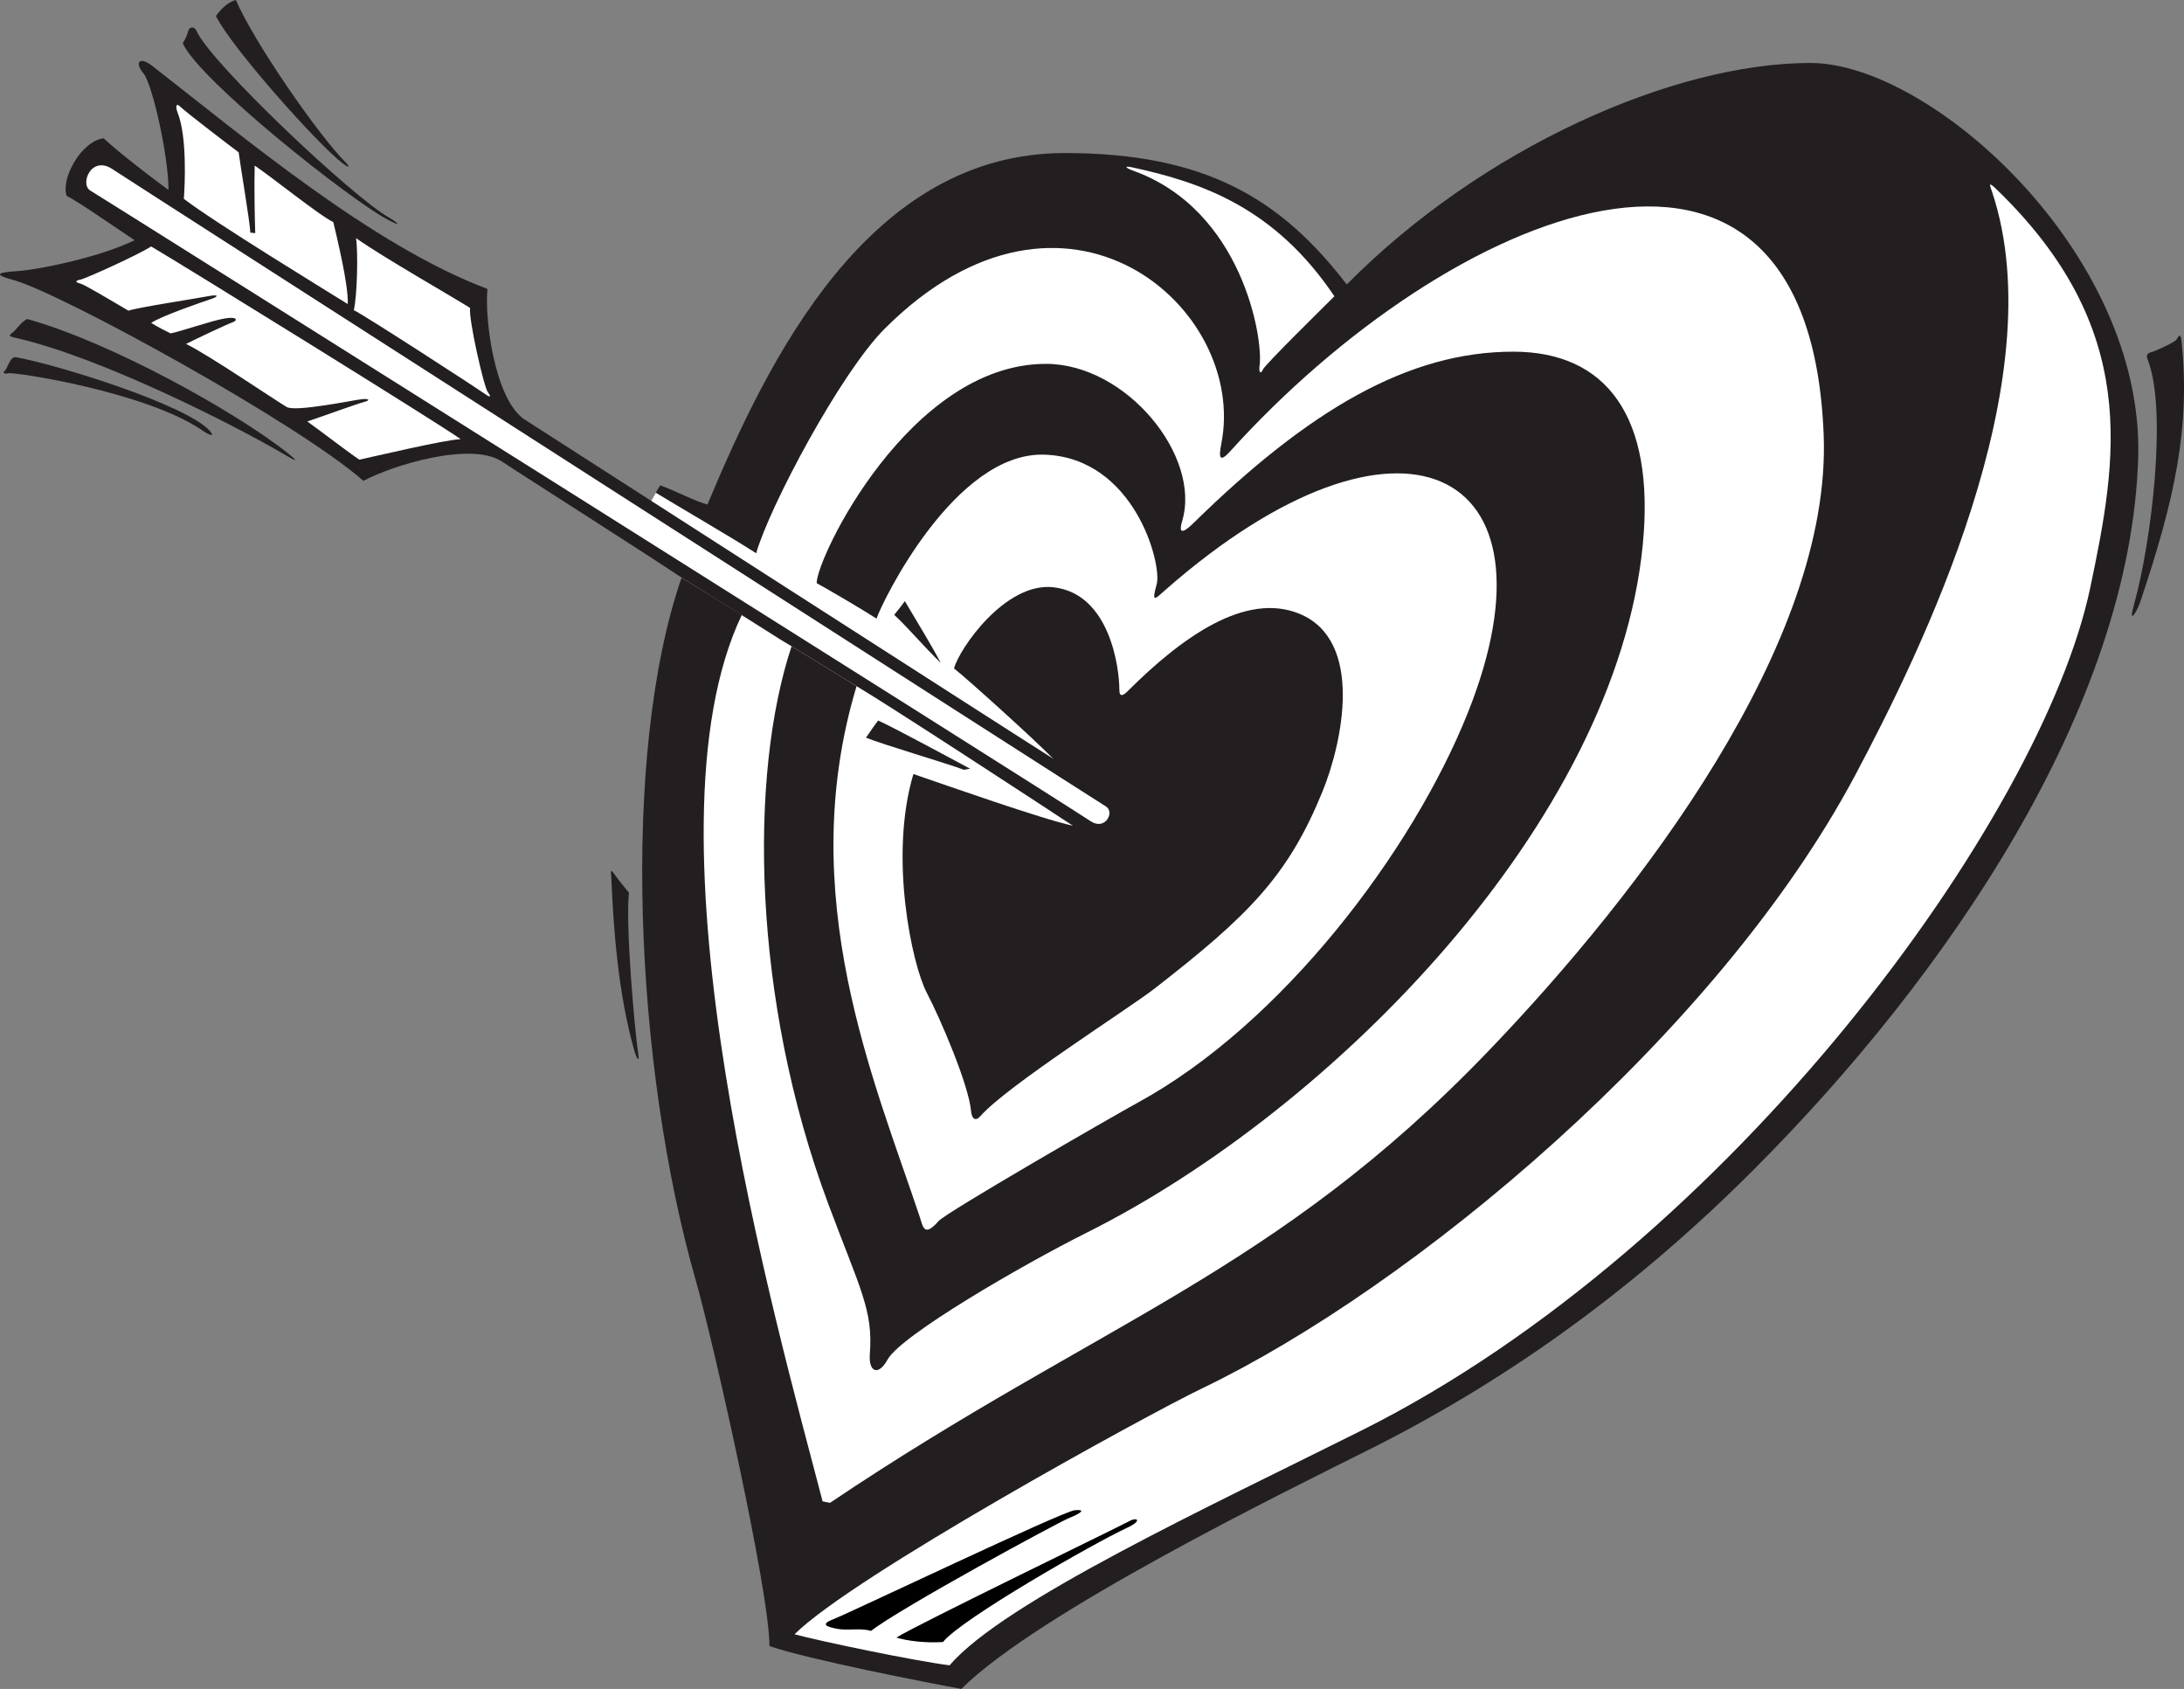 <svg xmlns="http://www.w3.org/2000/svg" width="432.058" height="334.051"><rect width="100%" height="100%" fill="#808080" stroke="none"/><path fill="#231f20" d="M134.84 114.246c-12.149 35.098-9.235 96.863 2.773 138.895 3.508 12.265 14.61 61.632 14.61 72.437 7.593 2.629 31.542 7.305 37.968 8.473 14.965-14.965 63.781-38.899 80.621-47.32 28.848-14.422 53.734-32.997 75.945-55.208 38.621-38.617 74.809-91.84 76.239-141.082 1.168-40.308-40.961-77.988-64.848-77.988-27.254 0-65.137 16.942-91.719 43.813-12.98-16.871-27.847-25.996-55.789-25.996-38.914 0-58.71 40.894-70.687 69.52-2.336-.587-6.133-2.63-9.348-3.798l-.875 1.461-.918 1.64 6.027 15.153"/><path fill="#fff" d="M146.757 121.61c-20.71 43.39 6.774 140.066 15.977 175.343l1.46.293c53.454-35.926 87.923-45.273 130.278-89.383 29.985-31.226 67.887-80.703 66.305-121.8-2.879-74.805-74.192-44.692-117.422 3.21-1.957 2.168-2.336 1.461-1.754-1.46 5.379-26.891-30.848-58.532-66.598-22.786-8.71 8.711-22.77 35.149-25.41 44.403-4.968-3.215-16.066-9.64-19.863-11.977l-.918 1.64 6.027 15.153 11.918 7.363"/><path fill="#231f20" d="M103.585 82.848c-5.695-4.09-7.738-19.57-7.156-25.703-22.758-8.536-48.492-30.254-66.304-44.11-2.63-2.043-3.508-.582-1.754 1.461s4.964 16.36 4.964 23.074c-3.214-2.336-9.347-7.008-12.851-10.222-4.383.586-8.473 7.886-7.3 11.394 2.335 1.168 8.175 5.258 13.433 8.762-6.426 3.215-18.692 5.84-23.367 6.133-4.672.293-3.797.879-.582 1.754 9.285 2.53 56.253 28.277 69.226 39.722 5.457-2.976 21.258-7.93 27.457-3.797 4.379 2.922 26.727 17.09 35.488 22.93 18.297 11.328 18.094 11.445 21.762 13.582l12.852 7.89c6.425 3.798 36.367 23.364 42.793 27.602 4.746 2.848 7.547 4.035 9.347.438 2.192-4.383-1.535-6.133-13.289-13.727-2.82-1.715-103.402-66.324-104.719-67.183"/><path fill="#231f20" d="M208.304 150.031c-3.215-3.363-16.941-15.773-19.57-17.82 1.05-3.945 10.129-17.059 19.57-16.066 11.317 1.19 13.14 16.09 13.14 20.3 0 1.61.88 1.024 1.61.293 10.805-10.797 23.38-19.718 34.028-15.336 12.851 5.293 8.472 25.559 4.527 35.2-6.781 16.582-14.457 24.39-33.297 38.996-5.09 3.945-29.168 19.23-34.324 25.12-1.02 1.169-1.75.583-1.895-1.023-.468-5.117-5.988-18.07-8.765-23.367-2.895-5.523-7.52-26.922-2.63-43.23 6.427 2.191 25.415 8.91 31.548 10.222l-3.942-13.289"/><path fill="#231f20" d="M169.453 135.719c-12.485 41.402 3.625 78.344 12.488 104.933.656 1.973.84 4.172 3.723.875 1.535-1.75 34.613-20.808 39.433-23.441 28.418-15.5 54.301-49.586 65.285-77.11 19.496-48.855-13.582-64.847-59.808-24.32-2.008 1.762-2.848 2.852-1.75-1.094 1.094-3.945-4.383-24.976-22.13-25.632-17.741-.657-32.202 29.136-33.296 32.425-3.07-1.972-9.422-5.699-11.832-7.011-.102-4.867 18.394-43.375 45.348-43.375 15.93 0 30.793 18.281 26.949 31.105-.66 2.192-.156 2.742 2.191.438 23-22.563 42.676-33.953 63.309-33.953 18.402 0 28.086 12.777 25.633 38.117-5.313 54.902-61.395 111.828-109.977 136.117-12.754 6.375-36.82 20.336-39.434 25.121-1.75 3.211-3.796 2.629-3.503-1.168.664-8.605-1.907-12.734-8.18-29.504-15.188-40.601-15.758-85.043-7.3-110.414l12.85 7.89m-48.522 37.79c-.04-.903-.329-1.973.655-.551.985 1.426 2.083 2.629 2.848 3.617-.719 6 1.082 27.028 1.863 32.094.22 1.426-.328.875-.875-1.094-3.066-11.031-4.007-22.906-4.492-34.066M.988 73.281c.496-.398.984-2.847 2.187-2.629 8.403 1.528 33.707 9.418 38.34 14.57.985 1.094.219 1.094-1.535-.113C28.96 77.535 2.87 73.523 1.644 73.83c-.875.218-1.207-.11-.656-.548"/><path fill="#231f20" d="M2.3 65.941c.84-.558 1.754-2.191 3.067-2.847 16.343 4.508 41.3 18.32 51.812 26.726 1.645 1.317 1.75 1.645-.656.22-10.371-6.126-36.914-19.497-53.457-23.224-1.18-.261-1.422-.433-.766-.875M46.664 0c3.593 8.39 16.402 26.812 21.687 32.094.984.988.766 1.207-.547.222C63.07 28.766 45.91 9.555 42.718 3.18c.66-.99 2.192-2.74 3.946-3.18M36.148 8.543c.328-.438.875-1.531 1.094-2.406.218-.88 1.207-.989 1.644 0 2.801 6.3 30.875 32.886 38.117 36.914.989.547 3.286 2.297-.437.324-7.3-3.863-37.137-27.45-40.418-34.832M424.894 71.2c-.309-.774-.223-1.313.656-1.532.875-.223 4.711-1.973 5.04-2.52.328-.55.796-1.527.984.329 1.754 17.085-1.313 31.214-8.215 51.699-.594 1.765-2.41 4.71-1.203.437 3.445-12.218 6.629-38.504 2.738-48.414M176.902 121.61c.746-.962 1.469-1.797 2.101-2.72 2.282 3.903 5.348 8.833 7.102 12.227-3.289-3.176-6.355-6.86-9.203-9.508m-5.586 24.293c.766-1.093 1.64-2.41 2.41-3.394 3.613 1.644 15.664 8.215 18.184 9.531l-1.207.219c-3.504-1.317-16.211-5.04-19.387-6.356"/><path fill="#fff" d="M17.855 37.684c-2.105-1.278.219-7.122 4.492-4.164 1.977 1.367 194.535 124.87 196.399 125.964 1.863 1.098-.082 4.844-2.957 2.961-12.38-8.11-194.32-122.574-197.934-124.761m-1.973 17.632c1.024-.183 11.504-4.93 14.024-6.57 6.351 3.723 57.504 35.379 61.23 38.117-3.18.11-17.418 3.504-20.047 4.055-2.3-1.535-7.23-5.367-10.296-7.559 2.957-.988 9.859-3.504 11.175-3.836 1.313-.328 1.203-.765-.55-.546-1.754.218-12.926 2.52-14.676 1.535-1.754-.989-15.774-10.516-19.938-12.489 2.192-1.093 8.215-3.945 9.203-4.273.985-.328 1.094-1.203-1.535-.766-2.629.438-8.87 2.63-10.734 2.957-1.094-.546-2.63-1.312-3.832-2.082 2.187-1.422 10.183-4.16 11.828-4.707 1.644-.55 1.535-.988-.656-.55-2.192.441-13.801 2.191-15.664 2.847-3.727-2.187-8.653-5.144-9.532-5.367-.875-.219-1.203-.547 0-.766m19.282-32.968c-.438-1.098-.442-2.192.546-1.207.985.984 10.297 8.105 11.5 8.984.329 2.625 2.301 14.129 2.301 15.883l.985.11c-.11-2.848-.22-9.75-.11-13.368 3.285 2.191 12.926 9.969 15.555 11.176.656 2.847 3.066 12.597 2.848 16.21-4.383-2.738-26.29-16.1-32.422-20.812.218-2.738.656-12.265-1.203-16.976m35.269 24.754c5.805 4.054 18.184 11.062 22.563 13.8-.328 2.192 2.738 15.664 3.507 16.653.766.984.438 1.093-.437.437-.879-.66-23.773-15.555-26.07-16.648.656-2.742.875-11.395.437-14.242m323.68-9.09c-.406-1.219-.961-2.325.765-.66 28.7 27.675 24.028 53.234 18.622 78.941-9.54 45.367-70.868 130-144.149 166.64-30.195 15.098-70.738 33.891-81.496 46.446-7.008-.879-25.852-4.82-30.668-6.137 11.39-11.39 69.664-43.375 80.617-48.633 41.434-19.886 101.95-69.976 129.254-121.367 12.805-24.11 39.434-77.988 27.055-115.23m-170.219-4.93c14.082 3.02 28.371 8.105 40.09 25.52-1.645 1.644-13.691 13.472-14.129 14.46-.441.985-.879.766-.66-.875.7-5.242-3.414-30.71-25.082-38.449-1.535-.547-1.754-.988-.219-.656"/><path d="M165.511 322.148c-2.16-.433-3.285-.878-.441-1.972 2.851-1.094 45.133-21.25 47.543-21.469 2.406-.219 1.094.656-1.098 1.535-2.191.875-33.297 17.742-39.215 22.344-1.972-.656-4.601 0-6.789-.438m11.829 1.75c3.285-2.187 44.472-22.125 46.007-23 1.531-.878 2.848-.218-.441 1.313-6.64 3.101-32.688 17.973-36.363 22.566-3.508.22-7.012-.218-9.204-.879"/></svg>
